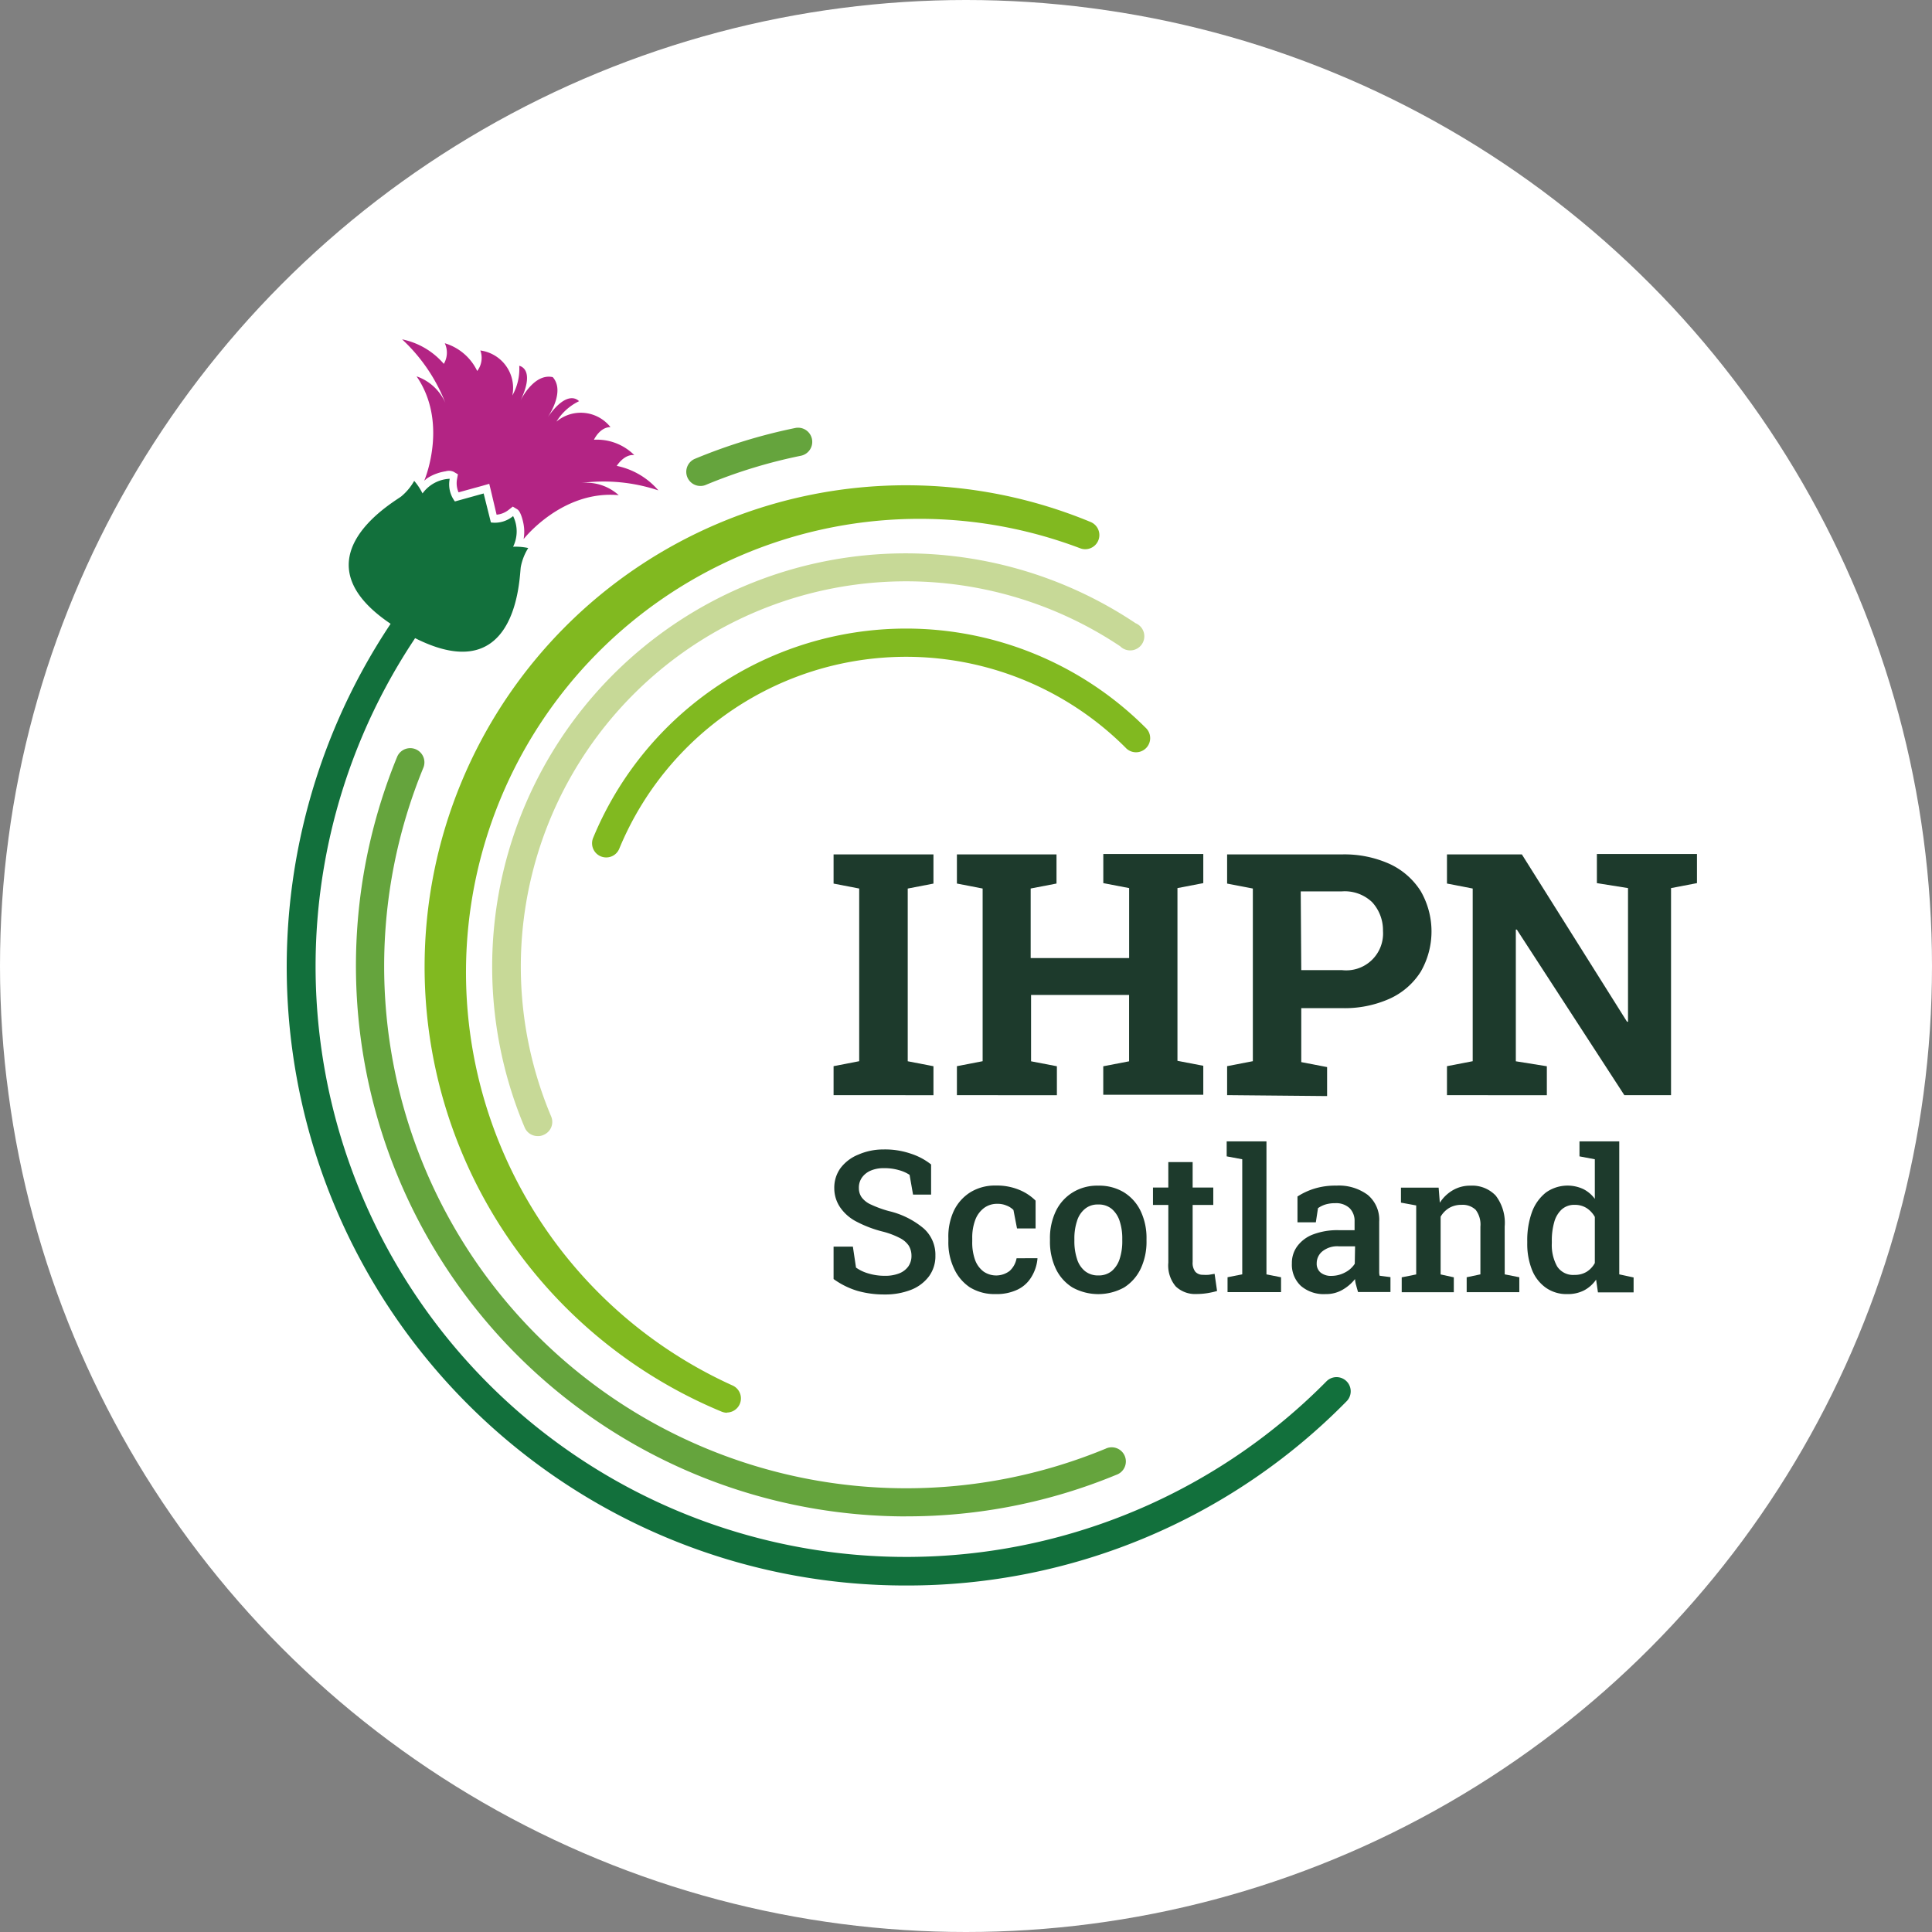 <?xml version="1.0" encoding="UTF-8"?> <svg xmlns="http://www.w3.org/2000/svg" width="200" height="200" viewBox="0 0 200 200"><rect x="0" y="0" width="200" height="200" fill="#808080" stroke="none"/><g id="Picture" transform="translate(-547 -2836)"><circle id="Container" cx="100" cy="100" r="100" transform="translate(547 2836)" fill="#fff"></circle><g id="Group_90" data-name="Group 90" transform="translate(547.895 2855.56)"><g id="Group_92" data-name="Group 92" transform="translate(28.775 15.57)"><g id="Group_90-2" data-name="Group 90" transform="translate(0 0.829)"><path id="Path_269" data-name="Path 269" d="M136.373,125.819a1.489,1.489,0,0,1-1.029-.425,1.463,1.463,0,0,1,0-2.067A61.136,61.136,0,1,0,40.875,46.54a1.456,1.456,0,0,1-2.025.4,1.474,1.474,0,0,1-.414-2.034,64.085,64.085,0,1,1,98.989,80.464A1.489,1.489,0,0,1,136.373,125.819Z" transform="translate(-27.655 -16.311)" fill="none"></path><path id="Path_270" data-name="Path 270" d="M108.649,132.391a1.466,1.466,0,0,1-1.365-.905,1.486,1.486,0,0,1,.794-1.911A54,54,0,0,0,76.548,26.759a1.466,1.466,0,1,1-.593-2.872,56.929,56.929,0,0,1,33.254,108.4A1.467,1.467,0,0,1,108.649,132.391Z" transform="translate(-23.304 -15.563)" fill="none"></path><path id="Path_271" data-name="Path 271" d="M88.223,128.359A49.7,49.7,0,0,1,69.1,124.582a1.464,1.464,0,1,1,1.119-2.7,46.945,46.945,0,0,0,35.95-86.689,1.464,1.464,0,1,1,1.119-2.7,49.824,49.824,0,0,1-19.1,95.875Z" transform="translate(-24.093 -14.426)" fill="none"></path><path id="Path_272" data-name="Path 272" d="M90.3,120.208A42.743,42.743,0,0,1,50.858,94.09a1.465,1.465,0,1,1,2.7-1.118,39.875,39.875,0,1,0,58.91-48.692,1.452,1.452,0,0,1-.4-2.023,1.478,1.478,0,0,1,2.036-.4,42.761,42.761,0,0,1-23.8,78.319Z" transform="translate(-26.169 -13.337)" fill="none"></path><path id="Path_273" data-name="Path 273" d="M89.818,111.324A35.017,35.017,0,0,1,57.37,63a1.465,1.465,0,1,1,2.708,1.118,32.1,32.1,0,1,0,52.4-10.472,1.465,1.465,0,0,1,2.07-2.067,34.986,34.986,0,0,1-24.728,59.745Z" transform="translate(-25.688 -12.209)" fill="none"></path><path id="Path_274" data-name="Path 274" d="M92.9,141.543A64.033,64.033,0,0,1,39.556,41.968,1.467,1.467,0,0,1,41.995,43.6a61.143,61.143,0,0,0,94.446,76.787,1.467,1.467,0,0,1,2.092,2.056,63.7,63.7,0,0,1-45.629,19.1Z" transform="translate(-28.775 -13.372)" fill="#12703c"></path><path id="Path_275" data-name="Path 275" d="M67.216,29.785a1.463,1.463,0,0,1-.559-2.816,56.778,56.778,0,0,1,10.372-3.185,1.466,1.466,0,1,1,.593,2.872,53.039,53.039,0,0,0-9.846,3.017A1.389,1.389,0,0,1,67.216,29.785Z" transform="translate(-24.378 -15.437)" fill="#65a43d"></path><path id="Path_276" data-name="Path 276" d="M92.143,132.967A57,57,0,0,1,39.454,54.336a1.47,1.47,0,0,1,2.719,1.118,54.044,54.044,0,0,0,70.614,70.507,1.464,1.464,0,1,1,1.119,2.7,56.631,56.631,0,0,1-21.763,4.3Z" transform="translate(-28.013 -11.948)" fill="#65a43d"></path><path id="Path_277" data-name="Path 277" d="M72.865,125.1a1.612,1.612,0,0,1-.559-.112,49.851,49.851,0,1,1,38.189-92.1,1.464,1.464,0,1,1-1.119,2.706,46.944,46.944,0,0,0-35.984,86.666,1.464,1.464,0,0,1-.559,2.816Z" transform="translate(-27.264 -14.81)" fill="#81b920"></path><path id="Path_278" data-name="Path 278" d="M52.5,95.714a1.455,1.455,0,0,1-1.343-.894,42.8,42.8,0,0,1,63.24-52.2,1.464,1.464,0,1,1-1.589,2.392A39.883,39.883,0,0,0,53.9,93.68a1.452,1.452,0,0,1-.783,1.911,1.277,1.277,0,0,1-.615.123Z" transform="translate(-26.515 -14.067)" fill="#c7d997"></path><path id="Path_279" data-name="Path 279" d="M58.5,66.052a1.464,1.464,0,0,1-1.354-2.023,35.064,35.064,0,0,1,57.176-11.421,1.465,1.465,0,1,1-2.07,2.067,32.131,32.131,0,0,0-52.4,10.472A1.455,1.455,0,0,1,58.5,66.052Z" transform="translate(-25.415 -13.249)" fill="#81b920"></path></g><g id="Group_91" data-name="Group 91" transform="translate(6.431)"><path id="Path_280" data-name="Path 280" d="M52.333,37.62a5.7,5.7,0,0,1,.772-1.967,6.161,6.161,0,0,0-1.566-.134,3.6,3.6,0,0,0,0-3.174,2.934,2.934,0,0,1-2.3.659l-.75-3-2.976.827a2.936,2.936,0,0,1-.537-2.347A3.671,3.671,0,0,0,42.162,30a6.2,6.2,0,0,0-.862-1.3,5.746,5.746,0,0,1-1.354,1.62c-.839.637-11.849,6.9.123,13.936h0C52.042,51.311,52.176,38.66,52.333,37.62Z" transform="translate(-34.523 -14.051)" fill="#12703c"></path><path id="Path_281" data-name="Path 281" d="M58.034,30.434a17.923,17.923,0,0,1,7.955.771,7.711,7.711,0,0,0-4.308-2.537s.75-1.229,1.813-1.118a5.464,5.464,0,0,0-4.174-1.587s.6-1.308,1.712-1.308a3.919,3.919,0,0,0-5.595-.57,5.592,5.592,0,0,1,2.339-2.112s-1.119-1.375-3.234,1.654c.492-.749,1.656-2.85.515-4.146h0c-1.69-.38-2.965,1.665-3.357,2.459,1.622-3.353-.112-3.632-.112-3.632a5.582,5.582,0,0,1-.716,3.073,3.912,3.912,0,0,0-3.312-4.66,2.233,2.233,0,0,1-.324,2.123,5.458,5.458,0,0,0-3.357-2.872,2.289,2.289,0,0,1-.1,2.135A7.722,7.722,0,0,0,39.46,15.57a17.813,17.813,0,0,1,4.476,6.571A5.044,5.044,0,0,0,40.959,19.4c3.2,4.66,1,10.315.794,10.8h0l.28-.235a4.478,4.478,0,0,1,1.041-.514,4.883,4.883,0,0,1,.9-.224,1.187,1.187,0,0,1,.828.056l.436.257-.09.492a2.367,2.367,0,0,0,.157,1.375l2.439-.671.738-.212.179.738.582,2.459a2.34,2.34,0,0,0,1.276-.525h0l.4-.313.425.257c.19.112.3.279.459.693a5.772,5.772,0,0,1,.235.894,4.331,4.331,0,0,1,0,1.52s3.972-5.085,9.846-4.548a5.005,5.005,0,0,0-3.849-1.263Z" transform="translate(-33.936 -15.57)" fill="#b32484"></path></g></g><g id="Group_93" data-name="Group 93" transform="translate(85.397 68.844)"><path id="Path_282" data-name="Path 282" d="M79.38,88.2v-3l2.652-.514V66.811L79.38,66.3V63.28H89.719V66.3l-2.663.514V84.692l2.663.514v3Z" transform="translate(-79.38 -63.235)" fill="#1d3a2c"></path><path id="Path_283" data-name="Path 283" d="M90.79,88.206v-3l2.663-.514V66.816L90.79,66.3V63.285H101.1V66.3l-2.674.514v7.2h10.193V66.771l-2.674-.514V63.24h10.35v3.017l-2.674.514V84.652l2.674.514v3H105.94v-2.95l2.674-.514V77.835H98.466V84.7l2.674.514v3Z" transform="translate(-78.023 -63.24)" fill="#1d3a2c"></path><path id="Path_284" data-name="Path 284" d="M115.79,88.2v-3l2.663-.514V66.812L115.79,66.3V63.28h11.894a11.38,11.38,0,0,1,4.946.995,7.55,7.55,0,0,1,3.2,2.805,8.351,8.351,0,0,1,0,8.348,7.427,7.427,0,0,1-3.2,2.783,11.38,11.38,0,0,1-4.946.983h-4.218v5.588l2.674.514v3Zm7.676-12.941h4.218a3.813,3.813,0,0,0,4.241-4.057,4.288,4.288,0,0,0-1.119-2.973,4.1,4.1,0,0,0-3.178-1.118H123.41Z" transform="translate(-75.051 -63.236)" fill="#1d3a2c"></path><path id="Path_285" data-name="Path 285" d="M136.13,88.206v-3l2.663-.514V66.816L136.13,66.3V63.285h7.754l10.887,17.322h.1V66.771l-3.222-.514V63.24H162.01v3.017l-2.685.514V88.206h-4.834L143.358,71.063h-.1V84.7l3.211.514v3Z" transform="translate(-72.632 -63.24)" fill="#1d3a2c"></path></g><g id="Group_94" data-name="Group 94" transform="translate(85.397 98.593)"><path id="Path_286" data-name="Path 286" d="M85.109,96.991a11.477,11.477,0,0,1-1.846-.671,2.428,2.428,0,0,1-.973-.749A1.63,1.63,0,0,1,82,94.611a1.787,1.787,0,0,1,.336-1.118,2.137,2.137,0,0,1,.906-.7,3.36,3.36,0,0,1,1.343-.246,5.275,5.275,0,0,1,1.544.2,3.851,3.851,0,0,1,1.119.492l.358,2.045h1.869V92.164a6.649,6.649,0,0,0-2.1-1.118,8.2,8.2,0,0,0-2.82-.436,6.44,6.44,0,0,0-2.618.536,4.318,4.318,0,0,0-1.857,1.419,3.45,3.45,0,0,0-.627,2.067,3.506,3.506,0,0,0,.627,2,4.6,4.6,0,0,0,1.656,1.441,12.239,12.239,0,0,0,2.73,1.039,8.22,8.22,0,0,1,1.757.659,2.439,2.439,0,0,1,.94.8,2,2,0,0,1,.28,1.028,1.887,1.887,0,0,1-.325,1.118,2.1,2.1,0,0,1-.929.715,3.887,3.887,0,0,1-1.5.257,5.747,5.747,0,0,1-1.678-.235,4.187,4.187,0,0,1-1.309-.615l-.324-2.168H79.38v3.353a8.306,8.306,0,0,0,2.484,1.229,10.082,10.082,0,0,0,2.775.369,7.336,7.336,0,0,0,2.786-.492,4.251,4.251,0,0,0,1.846-1.408,3.518,3.518,0,0,0,.649-2.123A3.641,3.641,0,0,0,88.7,98.78,8.687,8.687,0,0,0,85.109,96.991Z" transform="translate(-79.38 -89.772)" fill="#1d3a2c"></path><path id="Path_287" data-name="Path 287" d="M97.061,101.483a2.335,2.335,0,0,1-.716,1.308,2.307,2.307,0,0,1-2.7.067,2.637,2.637,0,0,1-.873-1.185,5.336,5.336,0,0,1-.3-1.922V99.4a5.2,5.2,0,0,1,.3-1.855,2.76,2.76,0,0,1,.9-1.252,2.24,2.24,0,0,1,1.41-.447,2.307,2.307,0,0,1,.94.179,2.026,2.026,0,0,1,.716.458l.369,1.911H99.03V95.515A5.159,5.159,0,0,0,97.34,94.4a6.037,6.037,0,0,0-2.428-.447,4.849,4.849,0,0,0-2.641.7,4.628,4.628,0,0,0-1.712,1.933A6.3,6.3,0,0,0,90,99.4v.346a6.3,6.3,0,0,0,.6,2.827,4.639,4.639,0,0,0,1.634,1.922,4.849,4.849,0,0,0,2.641.693,5.007,5.007,0,0,0,2.3-.469,3.355,3.355,0,0,0,1.421-1.3,4.344,4.344,0,0,0,.627-1.878v-.067Z" transform="translate(-78.118 -89.379)" fill="#1d3a2c"></path><path id="Path_288" data-name="Path 288" d="M107.076,94.664a4.961,4.961,0,0,0-2.685-.7,4.816,4.816,0,0,0-2.663.715A4.617,4.617,0,0,0,100,96.62a6.431,6.431,0,0,0-.6,2.85v.212a6.531,6.531,0,0,0,.6,2.872,4.617,4.617,0,0,0,1.723,1.945,5.533,5.533,0,0,0,5.36,0,4.673,4.673,0,0,0,1.712-1.945,6.531,6.531,0,0,0,.6-2.872V99.47a6.475,6.475,0,0,0-.6-2.861,4.617,4.617,0,0,0-1.723-1.945Zm-.19,5.018a5.838,5.838,0,0,1-.269,1.855,2.76,2.76,0,0,1-.817,1.263,2.116,2.116,0,0,1-1.387.458,2.15,2.15,0,0,1-1.4-.458,2.593,2.593,0,0,1-.817-1.263,5.838,5.838,0,0,1-.269-1.855V99.47a5.693,5.693,0,0,1,.269-1.833,2.592,2.592,0,0,1,.817-1.263,2.027,2.027,0,0,1,1.376-.458,2.094,2.094,0,0,1,1.41.458,2.76,2.76,0,0,1,.817,1.263,5.693,5.693,0,0,1,.269,1.833Z" transform="translate(-77 -89.378)" fill="#1d3a2c"></path><path id="Path_289" data-name="Path 289" d="M114.715,103.447a4.335,4.335,0,0,1-.627,0,1.019,1.019,0,0,1-.772-.313,1.485,1.485,0,0,1-.28-1.006V96.217h2.137v-1.8h-2.137V91.78h-2.518v2.637H108.93v1.8h1.589v5.968a3.35,3.35,0,0,0,.772,2.47,2.911,2.911,0,0,0,2.148.782,7.347,7.347,0,0,0,1.119-.089,8.581,8.581,0,0,0,1.007-.223l-.257-1.777Z" transform="translate(-75.866 -89.634)" fill="#1d3a2c"></path><path id="Path_290" data-name="Path 290" d="M119.868,89.86H115.75v1.553l1.611.3v11.913l-1.522.3v1.542h5.539V103.93l-1.511-.3Z" transform="translate(-75.056 -89.86)" fill="#1d3a2c"></path><path id="Path_291" data-name="Path 291" d="M130.821,102.946V97.693a3.351,3.351,0,0,0-1.186-2.772,5.017,5.017,0,0,0-3.245-.961,7.36,7.36,0,0,0-2.238.3,7.1,7.1,0,0,0-1.79.827v2.671h1.9l.224-1.464a2.765,2.765,0,0,1,.772-.38,3.361,3.361,0,0,1,1-.134,2.038,2.038,0,0,1,1.5.514,1.854,1.854,0,0,1,.515,1.363v.916h-1.656a7.079,7.079,0,0,0-2.629.436,3.625,3.625,0,0,0-1.634,1.207,2.892,2.892,0,0,0-.571,1.788,3,3,0,0,0,.929,2.336,3.628,3.628,0,0,0,2.573.849,3.36,3.36,0,0,0,1.723-.436,4.474,4.474,0,0,0,1.309-1.118,2.839,2.839,0,0,0,.123.659c.056.224.123.447.19.682h3.357v-1.542l-1.119-.145A1.4,1.4,0,0,1,130.821,102.946Zm-2.529-.894a2.6,2.6,0,0,1-1,.894,2.979,2.979,0,0,1-1.421.358,1.691,1.691,0,0,1-1.119-.346,1.184,1.184,0,0,1-.4-.961,1.586,1.586,0,0,1,.582-1.229,2.464,2.464,0,0,1,1.7-.525h1.69Z" transform="translate(-74.339 -89.379)" fill="#1d3a2c"></path><path id="Path_292" data-name="Path 292" d="M142.611,98.2a4.634,4.634,0,0,0-.929-3.207,3.359,3.359,0,0,0-2.607-1.028,3.55,3.55,0,0,0-1.824.469,3.936,3.936,0,0,0-1.354,1.3l-.123-1.565h-3.9v1.553l1.578.291v7.141l-1.5.3v1.542h5.393v-1.542l-1.365-.3V97.179a2.538,2.538,0,0,1,.884-.905,2.486,2.486,0,0,1,1.276-.324,1.959,1.959,0,0,1,1.466.514,2.512,2.512,0,0,1,.492,1.743v4.94l-1.421.3v1.542h5.449v-1.542l-1.511-.3Z" transform="translate(-73.139 -89.379)" fill="#1d3a2c"></path><path id="Path_293" data-name="Path 293" d="M153.082,103.628V89.86h-4.118v1.553l1.589.3v4.1a3.356,3.356,0,0,0-1.2-1.017,3.864,3.864,0,0,0-3.86.358,4.6,4.6,0,0,0-1.443,2.012,8.55,8.55,0,0,0-.492,3.029v.212a7.233,7.233,0,0,0,.492,2.76,4.124,4.124,0,0,0,1.432,1.844,3.707,3.707,0,0,0,2.238.659,3.64,3.64,0,0,0,1.712-.38,3.467,3.467,0,0,0,1.253-1.118l.19,1.319h3.692v-1.542Zm-2.529-1.173a2.438,2.438,0,0,1-.862.916,2.33,2.33,0,0,1-1.242.313,1.959,1.959,0,0,1-1.8-.883,4.533,4.533,0,0,1-.548-2.392V100.2a6.9,6.9,0,0,1,.246-1.967,2.782,2.782,0,0,1,.772-1.319,1.926,1.926,0,0,1,1.354-.481,2.24,2.24,0,0,1,1.231.335,2.583,2.583,0,0,1,.85.916Z" transform="translate(-71.749 -89.86)" fill="#1d3a2c"></path></g></g></g></svg> 